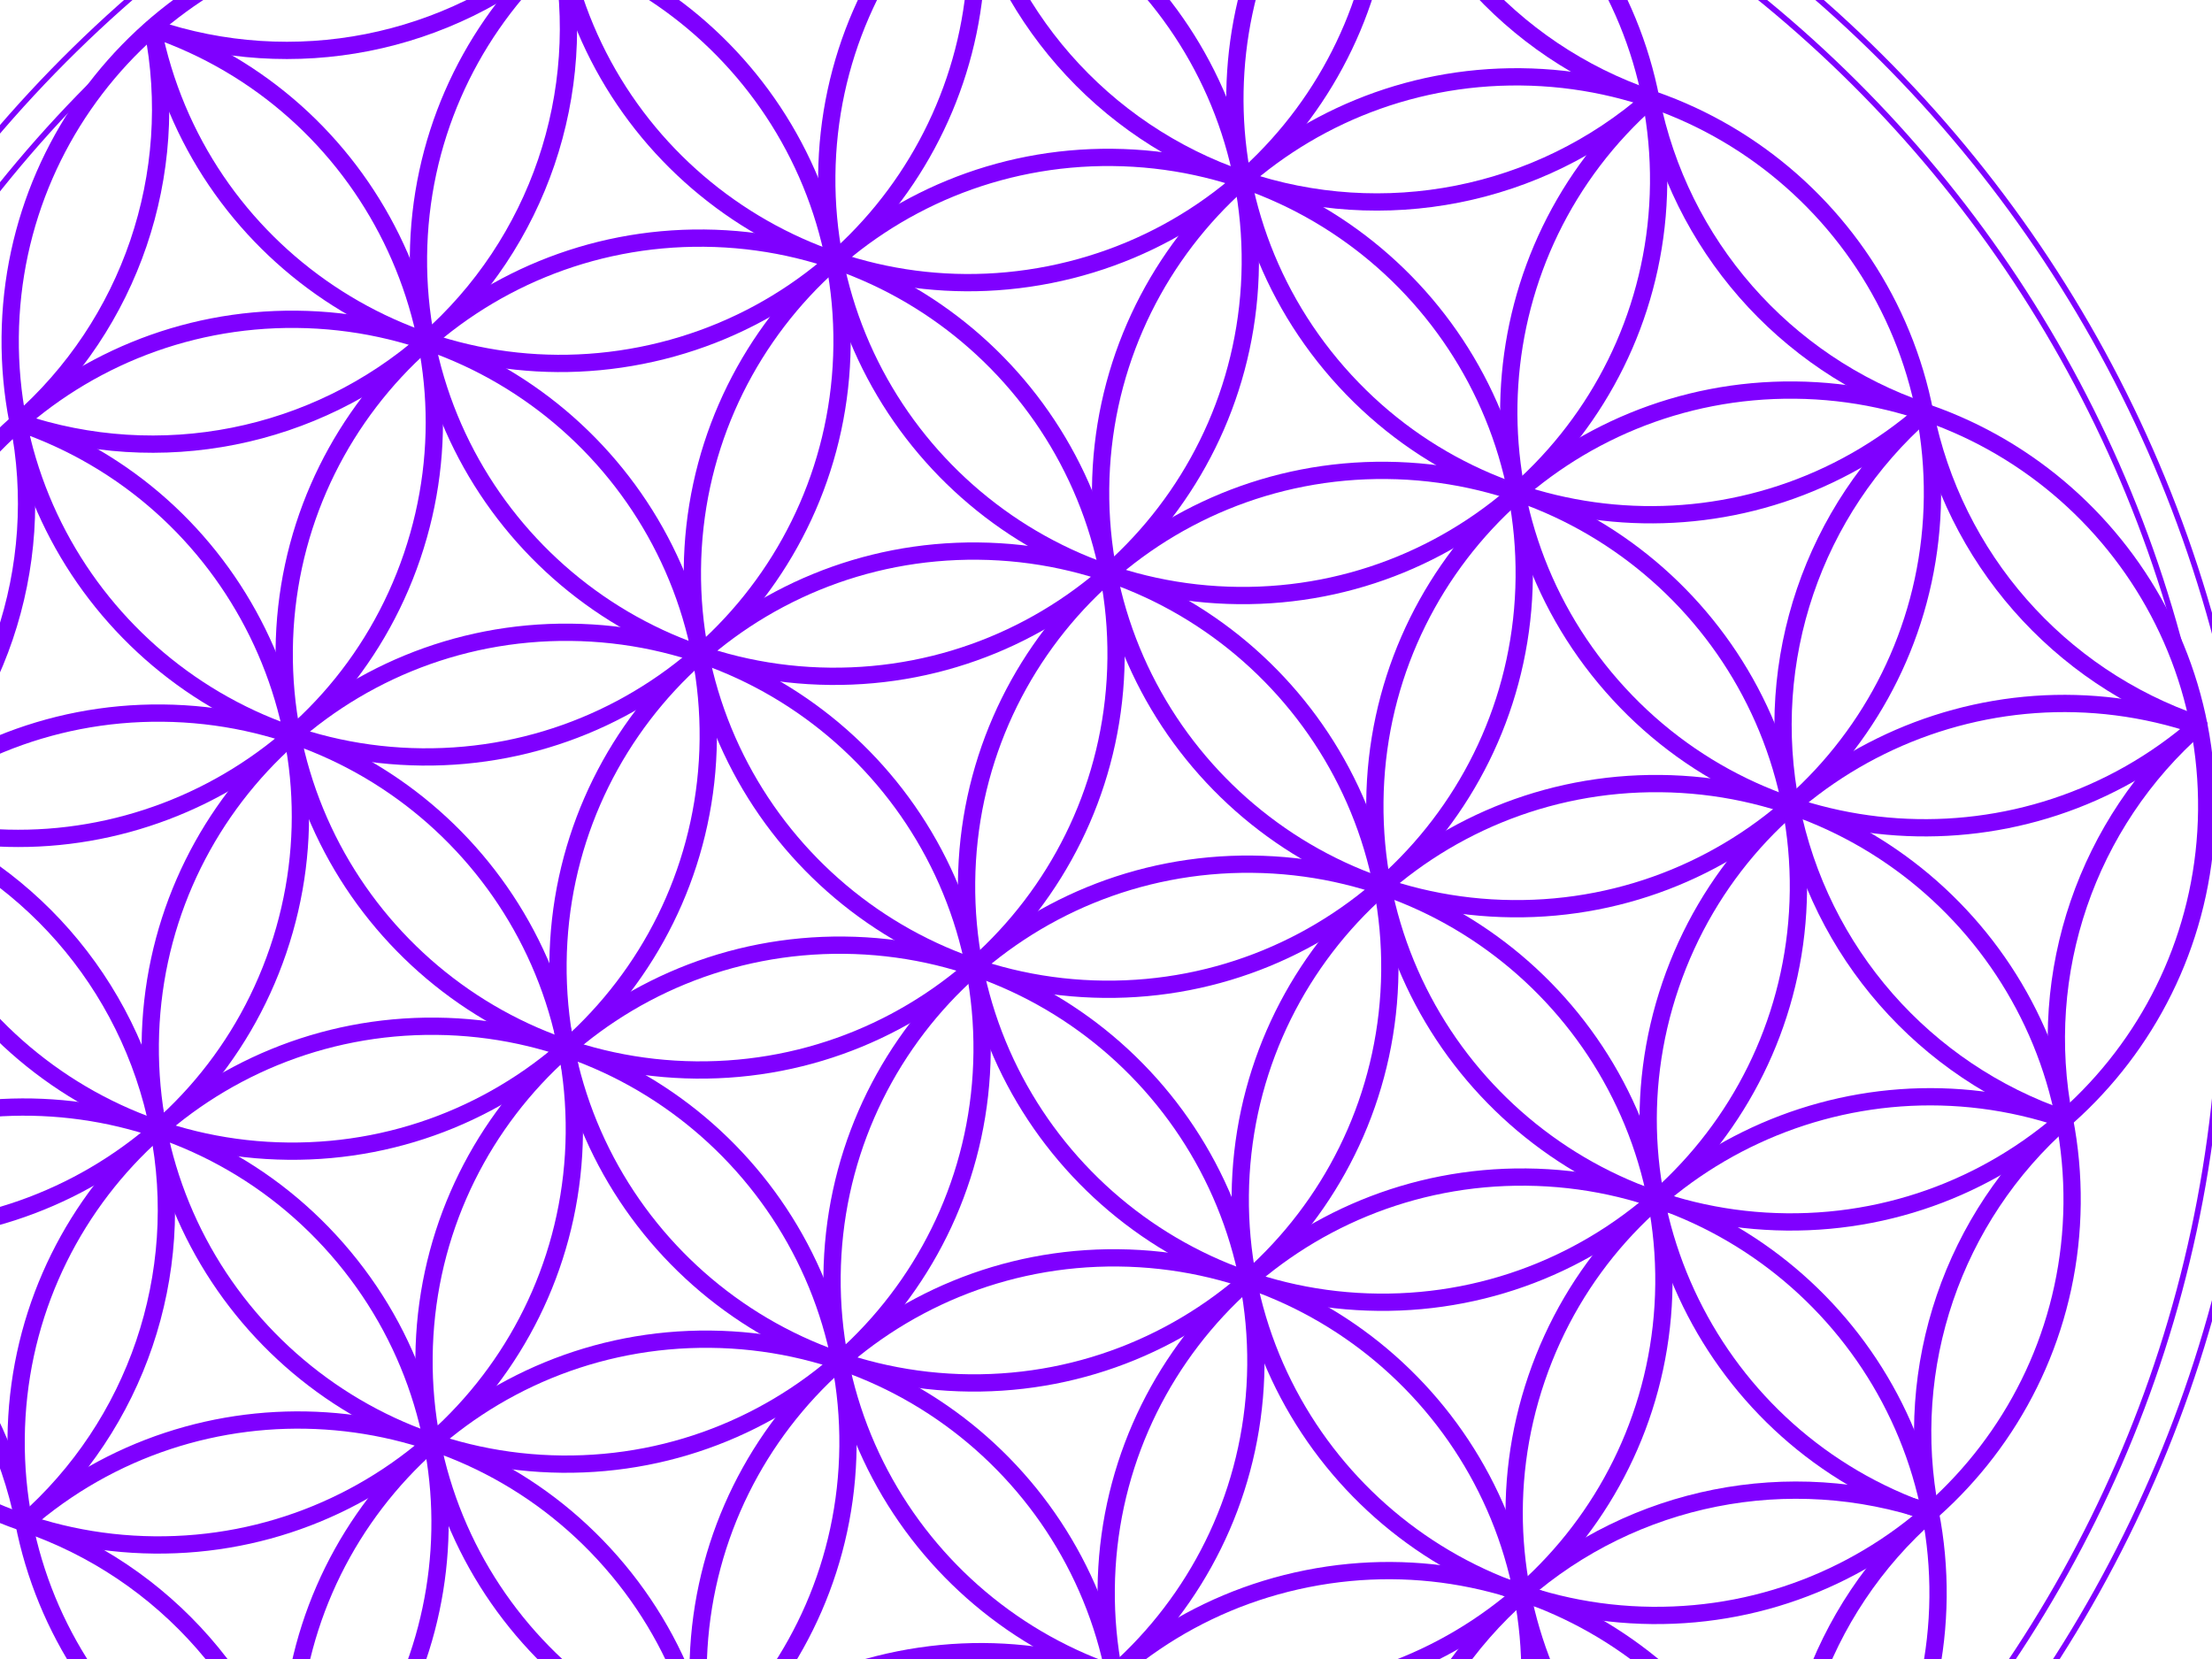<?xml version="1.0"?><svg width="640" height="480" xmlns="http://www.w3.org/2000/svg">
 <title>Flower of Life Purple</title>

 <g>
  <title>Layer 1</title>
  <g id="layer1" transform="rotate(0.579, 281.786, 279.786)">
   <g id="g2214">
    <path d="m402.131,279.786c0,66.465 -53.88,120.345 -120.345,120.345c-66.465,0 -120.345,-53.88 -120.345,-120.345c0,-66.465 53.88,-120.345 120.345,-120.345c66.465,0 120.345,53.88 120.345,120.345z" id="path3139" stroke-miterlimit="4" stroke-linejoin="round" stroke-linecap="round" stroke-width="5" stroke="#7f00ff" fill="none"/>
    <path d="m482.335,369.57c0,66.465 -53.88,120.345 -120.345,120.345c-66.465,0 -120.345,-53.88 -120.345,-120.345c0,-66.465 53.88,-120.345 120.345,-120.345c66.465,0 120.345,53.88 120.345,120.345z" id="path4171" stroke-miterlimit="4" stroke-linejoin="round" stroke-linecap="round" stroke-width="5" stroke="#7f00ff" fill="none"/>
    <path d="m364.523,394.193c0,66.465 -53.88,120.345 -120.345,120.345c-66.465,0 -120.345,-53.88 -120.345,-120.345c0,-66.465 53.88,-120.345 120.345,-120.345c66.465,0 120.345,53.88 120.345,120.345z" id="path4181" stroke-miterlimit="4" stroke-linejoin="round" stroke-linecap="round" stroke-width="5" stroke="#7f00ff" fill="none"/>
    <path d="m284.398,304.468c0,66.465 -53.88,120.345 -120.345,120.345c-66.465,0 -120.345,-53.88 -120.345,-120.345c0,-66.465 53.88,-120.345 120.345,-120.345c66.465,0 120.345,53.88 120.345,120.345z" id="path4191" stroke-miterlimit="4" stroke-linejoin="round" stroke-linecap="round" stroke-width="5" stroke="#7f00ff" fill="none"/>
    <path d="m322.006,190.041c0,66.465 -53.88,120.345 -120.345,120.345c-66.465,0 -120.345,-53.88 -120.345,-120.345c0,-66.465 53.88,-120.345 120.345,-120.345c66.465,0 120.345,53.88 120.345,120.345z" id="path4201" stroke-miterlimit="4" stroke-linejoin="round" stroke-linecap="round" stroke-width="5" stroke="#7f00ff" fill="none"/>
    <path d="m439.858,165.497c0,66.465 -53.88,120.345 -120.345,120.345c-66.465,0 -120.345,-53.88 -120.345,-120.345c0,-66.465 53.88,-120.345 120.345,-120.345c66.465,0 120.345,53.88 120.345,120.345z" id="path4211" stroke-miterlimit="4" stroke-linejoin="round" stroke-linecap="round" stroke-width="5" stroke="#7f00ff" fill="none"/>
    <path d="m520.101,255.242c0,66.465 -53.88,120.345 -120.345,120.345c-66.465,0 -120.345,-53.88 -120.345,-120.345c0,-66.465 53.88,-120.345 120.345,-120.345c66.465,0 120.345,53.88 120.345,120.345z" id="path4221" stroke-miterlimit="4" stroke-linejoin="round" stroke-linecap="round" stroke-width="5" stroke="#7f00ff" fill="none"/>
    <path d="m557.729,140.993c0,66.465 -53.88,120.345 -120.345,120.345c-66.465,0 -120.345,-53.88 -120.345,-120.345c0,-66.465 53.88,-120.345 120.345,-120.345c66.465,0 120.345,53.88 120.345,120.345z" id="path4231" stroke-miterlimit="4" stroke-linejoin="round" stroke-linecap="round" stroke-width="5" stroke="#7f00ff" fill="none"/>
    <path d="m359.694,75.753c0,66.465 -53.88,120.345 -120.345,120.345c-66.465,0 -120.345,-53.88 -120.345,-120.345c0,-66.465 53.88,-120.345 120.345,-120.345c66.465,0 120.345,53.88 120.345,120.345z" id="path4241" stroke-miterlimit="4" stroke-linejoin="round" stroke-linecap="round" stroke-width="5" stroke="#7f00ff" fill="none"/>
    <path d="m204.259,214.721c0,66.465 -53.88,120.345 -120.345,120.345c-66.465,0 -120.345,-53.88 -120.345,-120.345c0,-66.465 53.88,-120.345 120.345,-120.345c66.465,0 120.345,53.88 120.345,120.345z" id="path4251" stroke-miterlimit="4" stroke-linejoin="round" stroke-linecap="round" stroke-width="5" stroke="#7f00ff" fill="none"/>
    <path d="m246.751,418.842c0,66.465 -53.88,120.345 -120.345,120.345c-66.465,0 -120.345,-53.88 -120.345,-120.345c0,-66.465 53.88,-120.345 120.345,-120.345c66.465,0 120.345,53.88 120.345,120.345z" id="path4261" stroke-miterlimit="4" stroke-linejoin="round" stroke-linecap="round" stroke-width="5" stroke="#7f00ff" fill="none"/>
    <path d="m444.727,483.858c0,66.465 -53.88,120.345 -120.345,120.345c-66.465,0 -120.345,-53.88 -120.345,-120.345c0,-66.465 53.88,-120.345 120.345,-120.345c66.465,0 120.345,53.88 120.345,120.345z" id="path4271" stroke-miterlimit="4" stroke-linejoin="round" stroke-linecap="round" stroke-width="5" stroke="#7f00ff" fill="none"/>
    <path d="m600.198,345.054c0,66.465 -53.88,120.345 -120.345,120.345c-66.465,0 -120.345,-53.88 -120.345,-120.345c0,-66.465 53.88,-120.345 120.345,-120.345c66.465,0 120.345,53.88 120.345,120.345z" id="path4281" stroke-miterlimit="4" stroke-linejoin="round" stroke-linecap="round" stroke-width="5" stroke="#7f00ff" fill="none"/>
    <path d="m637.992,230.816c0,66.465 -53.88,120.345 -120.345,120.345c-66.465,0 -120.345,-53.88 -120.345,-120.345c0,-66.465 53.88,-120.345 120.345,-120.345c66.465,0 120.345,53.88 120.345,120.345z" id="path4291" stroke-miterlimit="4" stroke-linejoin="round" stroke-linecap="round" stroke-width="5" stroke="#7f00ff" fill="none"/>
    <path d="m562.562,459.291c0,66.465 -53.88,120.345 -120.345,120.345c-66.465,0 -120.345,-53.88 -120.345,-120.345c0,-66.465 53.88,-120.345 120.345,-120.345c66.465,0 120.345,53.88 120.345,120.345z" id="path4301" stroke-miterlimit="4" stroke-linejoin="round" stroke-linecap="round" stroke-width="5" stroke="#7f00ff" fill="none"/>
    <path d="m326.955,508.581c0,66.465 -53.88,120.345 -120.345,120.345c-66.465,0 -120.345,-53.88 -120.345,-120.345c0,-66.465 53.88,-120.345 120.345,-120.345c66.465,0 120.345,53.88 120.345,120.345z" id="path4311" stroke-miterlimit="4" stroke-linejoin="round" stroke-linecap="round" stroke-width="5" stroke="#7f00ff" fill="none"/>
    <path d="m166.665,329.042c0,66.465 -53.88,120.345 -120.345,120.345c-66.465,0 -120.345,-53.88 -120.345,-120.345c0,-66.465 53.88,-120.345 120.345,-120.345c66.465,0 120.345,53.88 120.345,120.345z" id="path4321" stroke-miterlimit="4" stroke-linejoin="round" stroke-linecap="round" stroke-width="5" stroke="#7f00ff" fill="none"/>
    <path d="m241.811,100.274c0,66.465 -53.88,120.345 -120.345,120.345c-66.465,0 -120.345,-53.88 -120.345,-120.345c0,-66.465 53.88,-120.345 120.345,-120.345c66.465,0 120.345,53.88 120.345,120.345z" id="path4331" stroke-miterlimit="4" stroke-linejoin="round" stroke-linecap="round" stroke-width="5" stroke="#7f00ff" fill="none"/>
    <path d="m477.591,51.189c0,66.465 -53.88,120.345 -120.345,120.345c-66.465,0 -120.345,-53.88 -120.345,-120.345c0,-66.465 53.88,-120.345 120.345,-120.345c66.465,0 120.345,53.88 120.345,120.345z" id="path4341" stroke-miterlimit="4" stroke-linejoin="round" stroke-linecap="round" stroke-width="5" stroke="#7f00ff" fill="none"/>
    <path d="m286.832,598.12c-13.554,-65.028 28.142,-128.74 93.158,-142.349c65.017,-13.609 128.764,28.034 142.427,93.039" id="path4351" stroke-miterlimit="4" stroke-linejoin="round" stroke-linecap="round" stroke-width="5" stroke="#7f00ff" fill="none"/>
    <path d="m169.103,622.879c-13.622,-65.036 28.042,-128.805 93.072,-142.452c65.03,-13.647 128.815,27.992 142.487,93.018" id="path4361" stroke-miterlimit="4" stroke-linejoin="round" stroke-linecap="round" stroke-width="5" stroke="#7f00ff" fill="none"/>
    <path d="m8.687,443.404c49.547,-44.25 125.578,-39.984 169.865,9.53c44.287,49.515 40.076,125.549 -9.406,169.872" id="path4371" stroke-miterlimit="4" stroke-linejoin="round" stroke-linecap="round" stroke-width="5" stroke="#7f00ff" fill="none"/>
    <path d="m-71.439,353.56c49.579,-44.168 125.562,-39.836 169.799,9.681c44.237,49.517 40.011,125.506 -9.444,169.813" id="path4391" stroke-miterlimit="4" stroke-linejoin="round" stroke-linecap="round" stroke-width="5" stroke="#7f00ff" fill="none"/>
    <path d="m3.79,125.07c63.108,20.801 97.415,88.812 76.637,151.927c-20.777,63.115 -88.776,97.448 -151.899,76.694" id="path4401" stroke-miterlimit="4" stroke-linejoin="round" stroke-linecap="round" stroke-width="5" stroke="#7f00ff" fill="none"/>
    <path d="m41.337,10.686c63.108,20.772 97.444,88.756 76.707,151.875c-20.738,63.12 -88.702,97.493 -151.833,76.79" id="path4411" stroke-miterlimit="4" stroke-linejoin="round" stroke-linecap="round" stroke-width="5" stroke="#7f00ff" fill="none"/>
    <path d="m277.06,-38.533c13.552,65.062 -28.199,128.792 -93.259,142.354c-65.059,13.562 -128.796,-28.18 -142.367,-93.237" id="path4421" stroke-miterlimit="4" stroke-linejoin="round" stroke-linecap="round" stroke-width="5" stroke="#7f00ff" fill="none"/>
    <path d="m394.901,-63.052c13.52,65.035 -28.21,128.727 -93.234,142.301c-65.024,13.574 -128.75,-28.103 -142.378,-93.116" id="path4431" stroke-miterlimit="4" stroke-linejoin="round" stroke-linecap="round" stroke-width="5" stroke="#7f00ff" fill="none"/>
    <path d="m475.073,26.687c-32.071,28.644 -76.988,38.001 -117.829,24.544c-40.841,-13.457 -71.398,-47.682 -80.159,-89.781" id="path4441" stroke-miterlimit="4" stroke-linejoin="round" stroke-linecap="round" stroke-width="5" stroke="#7f00ff" fill="none"/>
    <path d="m555.205,116.419c-49.564,44.217 -125.579,39.918 -169.843,-9.605c-44.263,-49.523 -40.036,-125.542 9.445,-169.852" id="path4451" stroke-miterlimit="4" stroke-linejoin="round" stroke-linecap="round" stroke-width="5" stroke="#7f00ff" fill="none"/>
    <path d="m635.402,206.151c-49.556,44.253 -125.598,39.975 -169.878,-9.557c-44.28,-49.532 -40.045,-125.576 9.462,-169.884" id="path4461" stroke-miterlimit="4" stroke-linejoin="round" stroke-linecap="round" stroke-width="5" stroke="#7f00ff" fill="none"/>
    <path d="m559.928,434.994c-63.105,-20.845 -97.366,-88.897 -76.53,-152.004c20.837,-63.108 88.883,-97.379 151.993,-76.551" id="path4471" stroke-miterlimit="4" stroke-linejoin="round" stroke-linecap="round" stroke-width="5" stroke="#7f00ff" fill="none"/>
    <path d="m522.168,549.126c-63.021,-20.902 -97.207,-88.896 -76.396,-151.947c20.811,-63.051 88.756,-97.335 151.837,-76.614" id="path4481" stroke-miterlimit="4" stroke-linejoin="round" stroke-linecap="round" stroke-width="5" stroke="#7f00ff" fill="none"/>
    <path d="m159.212,-13.972c8.763,42.063 -5.565,85.607 -37.592,114.249c-32.027,28.642 -76.895,38.037 -117.722,24.649" id="path2333" stroke-miterlimit="4" stroke-linejoin="round" stroke-linecap="round" stroke-width="5" stroke="#7f00ff" fill="none"/>
    <path d="m41.452,10.641c8.773,42.103 -5.588,85.687 -37.671,114.328" id="path5254" stroke-miterlimit="4" stroke-linejoin="round" stroke-linecap="round" stroke-width="5" stroke="#7f00ff" fill="none"/>
    <path d="m159.143,-13.859c-32.066,28.554 -76.917,37.861 -117.697,24.423" id="path5264" stroke-miterlimit="4" stroke-linejoin="round" stroke-linecap="round" stroke-width="5" stroke="#7f00ff" fill="none"/>
    <path d="m277.032,-38.536c-32.045,28.583 -76.891,37.926 -117.684,24.518" id="path5274" stroke-miterlimit="4" stroke-linejoin="round" stroke-linecap="round" stroke-width="5" stroke="#7f00ff" fill="none"/>
    <path d="m395.061,-63.139c-32.113,28.703 -77.118,38.055 -118.008,24.523" id="path5284" stroke-miterlimit="4" stroke-linejoin="round" stroke-linecap="round" stroke-width="5" stroke="#7f00ff" fill="none"/>
    <path d="m474.97,26.554c-40.725,-13.446 -71.217,-47.549 -80.04,-89.519" id="path5294" stroke-miterlimit="4" stroke-linejoin="round" stroke-linecap="round" stroke-width="5" stroke="#7f00ff" fill="none"/>
    <path d="m555.048,116.224c-40.684,-13.482 -71.128,-47.585 -79.926,-89.532" id="path5304" stroke-miterlimit="4" stroke-linejoin="round" stroke-linecap="round" stroke-width="5" stroke="#7f00ff" fill="none"/>
    <path d="m597.853,320.557c-40.814,-13.446 -71.362,-47.633 -80.148,-89.697c-8.786,-42.064 5.524,-85.621 37.543,-114.279" id="path5314" stroke-miterlimit="4" stroke-linejoin="round" stroke-linecap="round" stroke-width="5" stroke="#7f00ff" fill="none"/>
    <path d="m635.389,206.023c-40.738,-13.438 -71.244,-47.545 -80.071,-89.524" id="path5324" stroke-miterlimit="4" stroke-linejoin="round" stroke-linecap="round" stroke-width="5" stroke="#7f00ff" fill="none"/>
    <path d="m597.624,320.375c-8.653,-42.043 5.742,-85.512 37.778,-114.081" id="path5334" stroke-miterlimit="4" stroke-linejoin="round" stroke-linecap="round" stroke-width="5" stroke="#7f00ff" fill="none"/>
    <path d="m560.096,434.629c-8.62,-41.914 5.665,-85.254 37.519,-113.827" id="path5344" stroke-miterlimit="4" stroke-linejoin="round" stroke-linecap="round" stroke-width="5" stroke="#7f00ff" fill="none"/>
    <path d="m522.242,548.943c-8.656,-42.045 5.739,-85.518 37.778,-114.088" id="path5354" stroke-miterlimit="4" stroke-linejoin="round" stroke-linecap="round" stroke-width="5" stroke="#7f00ff" fill="none"/>
    <path d="m404.553,573.449c-8.698,-42.05 5.669,-85.549 37.701,-114.148c32.031,-28.598 76.874,-37.963 117.674,-24.574" id="path5364" stroke-miterlimit="4" stroke-linejoin="round" stroke-linecap="round" stroke-width="5" stroke="#7f00ff" fill="none"/>
    <path d="m404.689,573.5c32.016,-28.49 76.768,-37.804 117.493,-24.452" id="path5374" stroke-miterlimit="4" stroke-linejoin="round" stroke-linecap="round" stroke-width="5" stroke="#7f00ff" fill="none"/>
    <path d="m286.877,598.132c32.016,-28.565 76.82,-37.924 117.594,-24.563" id="path5384" stroke-miterlimit="4" stroke-linejoin="round" stroke-linecap="round" stroke-width="5" stroke="#7f00ff" fill="none"/>
    <path d="m169.043,622.807c32.032,-28.612 76.884,-37.984 117.693,-24.592" id="path5394" stroke-miterlimit="4" stroke-linejoin="round" stroke-linecap="round" stroke-width="5" stroke="#7f00ff" fill="none"/>
    <path d="m88.941,533.13c32.031,-28.646 76.906,-38.038 117.737,-24.644c40.831,13.395 71.421,47.544 80.26,89.597" id="path5404" stroke-miterlimit="4" stroke-linejoin="round" stroke-linecap="round" stroke-width="5" stroke="#7f00ff" fill="none"/>
    <path d="m88.937,533.236c40.805,13.398 71.378,47.527 80.223,89.555" id="path5414" stroke-miterlimit="4" stroke-linejoin="round" stroke-linecap="round" stroke-width="5" stroke="#7f00ff" fill="none"/>
    <path d="m8.706,443.475c40.773,13.438 71.3,47.578 80.113,89.594" id="path5424" stroke-miterlimit="4" stroke-linejoin="round" stroke-linecap="round" stroke-width="5" stroke="#7f00ff" fill="none"/>
    <path d="m-71.436,353.825c40.73,13.464 71.214,47.591 80.015,89.577" id="path5434" stroke-miterlimit="4" stroke-linejoin="round" stroke-linecap="round" stroke-width="5" stroke="#7f00ff" fill="none"/>
    <path d="m-33.9,239.299c40.842,13.422 71.422,47.61 80.224,89.69c8.802,42.08 -5.511,85.659 -37.549,114.325" id="path5444" stroke-miterlimit="4" stroke-linejoin="round" stroke-linecap="round" stroke-width="5" stroke="#7f00ff" fill="none"/>
    <path d="m-33.89,239.34c8.782,42.063 -5.53,85.617 -37.55,114.273" id="path5454" stroke-miterlimit="4" stroke-linejoin="round" stroke-linecap="round" stroke-width="5" stroke="#7f00ff" fill="none"/>
    <path d="m3.782,124.859c8.847,42.127 -5.481,85.77 -37.574,114.458" id="path5464" stroke-miterlimit="4" stroke-linejoin="round" stroke-linecap="round" stroke-width="5" stroke="#7f00ff" fill="none"/>
    <path id="path6883" d="m642.822,279.786c0,199.395 -161.641,361.036 -361.036,361.036c-199.395,0 -361.036,-161.641 -361.036,-361.036c0,-199.395 161.641,-361.036 361.036,-361.036c199.395,0 361.036,161.641 361.036,361.036z" stroke-miterlimit="4" stroke-linejoin="round" stroke-linecap="round" stroke-width="1.667" stroke="#7f00ff" fill="none"/>
    <path d="m653.463,279.786c0,205.272 -166.406,371.677 -371.677,371.677c-205.272,0 -371.677,-166.406 -371.677,-371.677c0,-205.272 166.406,-371.677 371.677,-371.677c205.272,0 371.677,166.406 371.677,371.677z" id="path7854" stroke-miterlimit="4" stroke-linejoin="round" stroke-linecap="round" stroke-width="1.619" stroke="#7f00ff" fill="none"/>
   </g>
  </g>
 </g>
</svg>